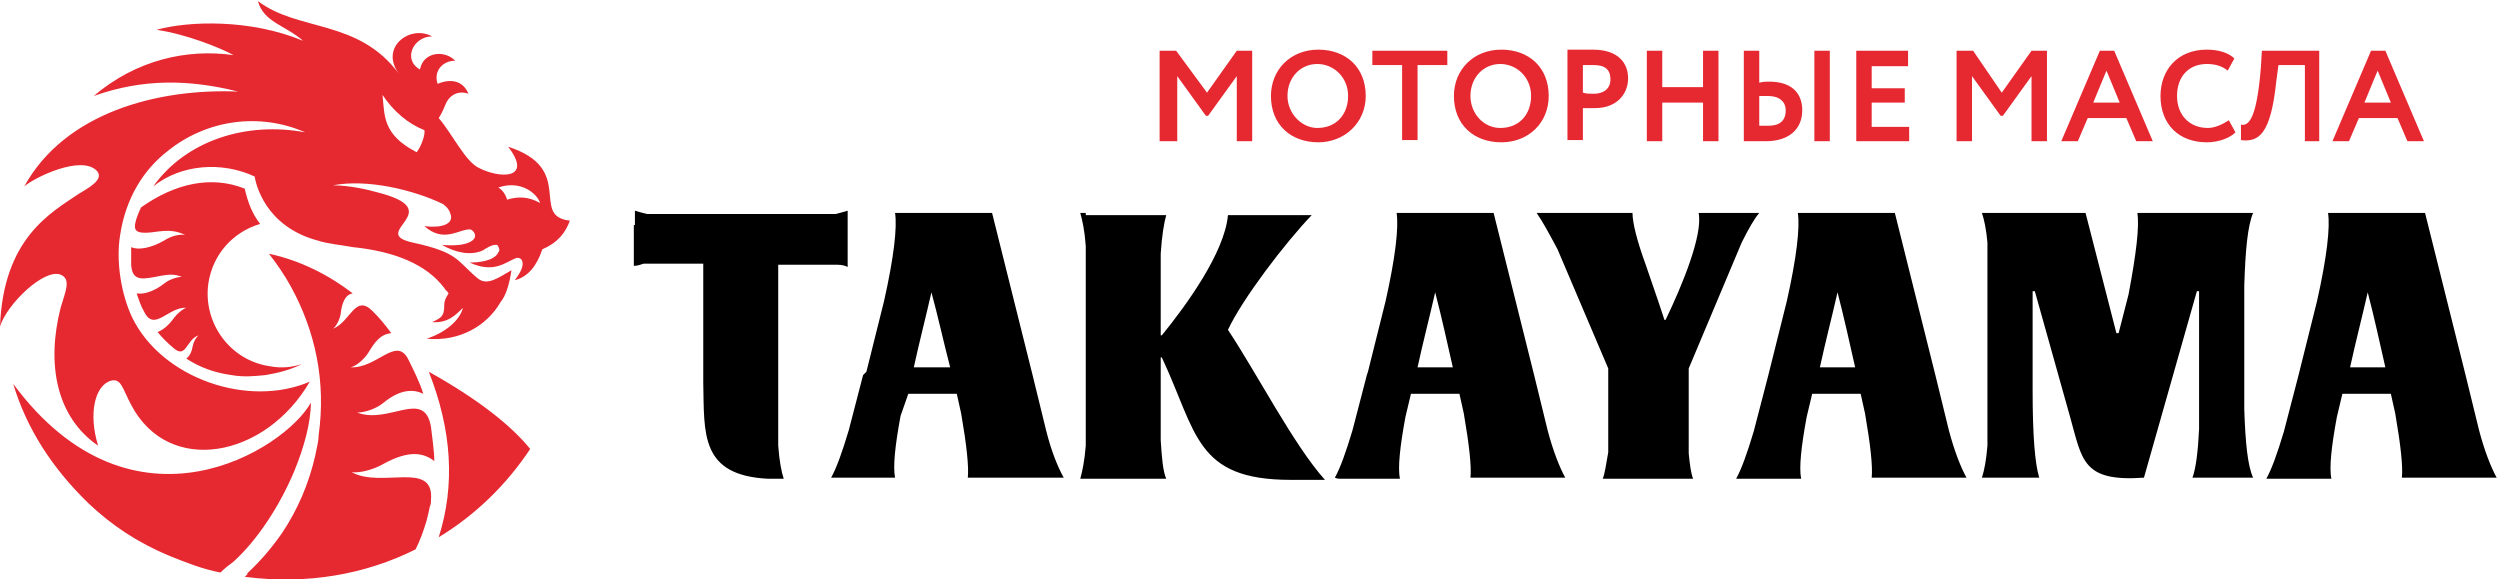 <svg width="259" height="60" viewBox="0 0 259 60" fill="none" xmlns="http://www.w3.org/2000/svg">
<g clip-path="url(#clip0_41_210)">
<path fill-rule="evenodd" clip-rule="evenodd" d="M188.54 38.057C189.111 35.429 189.796 32.8 190.367 30.286C191.052 32.914 191.623 35.543 192.194 38.057H188.54ZM243.469 38.057C244.04 35.429 244.725 32.8 245.296 30.286C245.981 32.914 246.552 35.543 247.123 38.057H243.469ZM235.475 49.6H235.932H240.614C240.957 49.6 241.299 49.6 241.528 49.6C241.299 48.457 241.528 46.286 242.099 43.2L242.67 40.8H247.694L248.151 42.857C248.722 46.171 248.951 48.343 248.836 49.486C249.179 49.486 249.522 49.486 249.75 49.486H257.63H258.086C258.315 49.486 258.543 49.486 258.657 49.486C258.086 48.457 257.401 46.743 256.83 44.571L255.46 38.971L255.346 38.514L251.235 22.057H242.213C241.87 22.057 241.528 22.057 241.185 22.057C241.414 23.543 241.071 26.629 240.043 31.2L238.216 38.514L238.102 38.971L236.617 44.686C235.932 46.971 235.361 48.571 234.79 49.6C235.133 49.6 235.361 49.6 235.475 49.6ZM205.898 22.057C205.67 22.057 205.441 22.057 205.327 22.057C205.556 22.743 205.784 23.771 205.898 25.143V46.171C205.784 47.657 205.556 48.8 205.327 49.486C205.556 49.486 205.784 49.486 205.898 49.486H206.812H210.352H210.466C210.694 49.486 211.037 49.486 211.265 49.486C210.809 48 210.58 45.029 210.58 40.457V40.571V30.171H210.809L214.463 43.2C215.719 47.657 215.719 49.943 222.114 49.486L227.596 30.171H227.824V44.457C227.71 46.857 227.481 48.571 227.139 49.486C227.367 49.486 227.596 49.486 227.824 49.486H228.052H231.593H232.278H232.506C232.849 49.486 233.077 49.486 233.42 49.486C232.849 48.229 232.62 45.829 232.506 42.4V29.6C232.62 25.943 232.849 23.429 233.42 22.057C233.077 22.057 232.849 22.057 232.506 22.057H232.392H222.685C222.228 22.057 221.886 22.057 221.429 22.057C221.657 23.429 221.315 26.286 220.515 30.514L219.488 34.514H219.259L216.062 22.057H206.127H205.898ZM180.546 49.6H181.003H185.685C186.028 49.6 186.37 49.6 186.599 49.6C186.37 48.457 186.599 46.286 187.17 43.2L187.741 40.8H192.765L193.222 42.857C193.793 46.171 194.022 48.343 193.907 49.486C194.25 49.486 194.593 49.486 194.821 49.486H202.701H203.157C203.386 49.486 203.614 49.486 203.728 49.486C203.157 48.457 202.472 46.743 201.901 44.571L200.531 38.971L200.417 38.514L196.306 22.057H187.284C186.941 22.057 186.599 22.057 186.256 22.057C186.485 23.543 186.142 26.629 185.114 31.2L183.287 38.514L183.173 38.971L181.688 44.686C181.003 46.971 180.432 48.571 179.861 49.6C180.204 49.6 180.318 49.6 180.546 49.6ZM146.858 38.057C147.429 35.429 148.114 32.8 148.685 30.286C149.37 32.914 149.941 35.543 150.512 38.057H146.858ZM98.438 38.057H94.67C95.241 35.429 95.926 32.8 96.497 30.286C97.182 32.8 97.753 35.429 98.438 38.057ZM94.099 40.8H99.124L99.58 42.857C100.151 46.171 100.38 48.343 100.265 49.486C100.608 49.486 100.951 49.486 101.179 49.486H109.059H109.63C109.858 49.486 110.086 49.486 110.201 49.486C109.63 48.457 108.944 46.857 108.373 44.571L107.003 38.971L106.889 38.514L102.778 22.057H93.756C93.414 22.057 93.071 22.057 92.728 22.057C92.957 23.543 92.614 26.629 91.586 31.2L89.759 38.514L89.417 38.857L87.932 44.571C87.247 46.857 86.676 48.457 86.105 49.486C86.333 49.486 86.562 49.486 86.676 49.486H87.133H91.815C92.157 49.486 92.5 49.486 92.728 49.486C92.5 48.343 92.728 46.171 93.299 43.086L94.099 40.8ZM65.778 23.314C65.778 22.857 65.778 22.286 65.778 21.829C66.12 21.943 66.577 22.057 67.034 22.171H86.562C87.019 22.057 87.475 21.943 87.818 21.829C87.818 22.286 87.818 22.857 87.818 23.314V26.171C87.818 26.629 87.818 27.2 87.818 27.657C87.59 27.543 87.247 27.429 86.79 27.429H80.624V46.171C80.738 47.771 80.966 48.914 81.194 49.6C80.966 49.6 80.852 49.6 80.624 49.6H80.509C80.167 49.6 79.938 49.6 79.596 49.6C72.515 49.257 72.972 44.914 72.858 39.657V34.286V31.2V27.314H67.376H66.691C66.349 27.429 66.006 27.543 65.664 27.543C65.664 27.086 65.664 26.514 65.664 26.057V23.314H65.778ZM112.485 22.057C112.256 22.057 112.142 22.057 111.914 22.057C112.142 22.857 112.37 23.886 112.485 25.486V46.171C112.37 47.657 112.142 48.8 111.914 49.6C112.142 49.6 112.256 49.6 112.485 49.6H112.827H119.907H120.25C120.478 49.6 120.707 49.6 120.821 49.6C120.478 48.8 120.364 47.429 120.25 45.6V37.029H120.364C124.019 44.8 123.79 49.714 133.725 49.714H136.58C136.809 49.714 137.037 49.714 137.265 49.714C134.068 46.171 130.185 38.629 127.216 34.171C128.701 30.971 133.154 25.143 135.895 22.286C135.438 22.286 134.981 22.286 134.525 22.286H128.13C127.787 22.286 127.559 22.286 127.216 22.286C126.873 26.171 122.877 31.657 120.364 34.743H120.25V26.286C120.364 24.457 120.593 23.086 120.821 22.286C120.593 22.286 120.364 22.286 120.25 22.286H119.907H112.827H112.485V22.057ZM138.978 49.6H139.435H144.117C144.46 49.6 144.802 49.6 145.031 49.6C144.802 48.457 145.031 46.286 145.602 43.2L146.173 40.8H151.198L151.654 42.857C152.225 46.171 152.454 48.343 152.34 49.486C152.682 49.486 153.025 49.486 153.253 49.486H161.133H161.59C161.818 49.486 162.046 49.486 162.16 49.486C161.59 48.457 160.904 46.743 160.333 44.571L158.963 38.971L158.849 38.514L154.738 22.057H145.716C145.373 22.057 145.031 22.057 144.688 22.057C144.917 23.543 144.574 26.629 143.546 31.2L141.719 38.514L141.605 38.857L140.12 44.571C139.435 46.857 138.864 48.457 138.293 49.486C138.522 49.6 138.75 49.6 138.978 49.6ZM166.614 49.6C166.386 49.6 166.272 49.6 166.043 49.6C166.272 49.029 166.386 48.114 166.614 46.857V38.171L161.361 25.829C160.448 24.114 159.762 22.857 159.191 22.057C159.42 22.057 159.648 22.057 159.762 22.057H168.213H168.556C168.784 22.057 168.898 22.057 169.127 22.057C169.127 23.086 169.583 24.914 170.497 27.429L171.753 31.086L172.438 33.143H172.552C174.265 29.6 176.435 24.343 175.978 22.057C176.207 22.057 176.435 22.057 176.664 22.057H176.892H181.346H181.688C181.917 22.057 182.031 22.057 182.259 22.057C181.688 22.743 181.117 23.771 180.432 25.143L174.951 38.171V46.971C175.065 48.114 175.179 49.029 175.407 49.6C175.293 49.6 175.065 49.6 174.951 49.6H174.722H174.608C174.38 49.6 174.265 49.6 174.037 49.6H166.614Z" fill="black"/>
<path fill-rule="evenodd" clip-rule="evenodd" d="M55.957 21.029C54.701 20.343 53.673 20.343 52.531 20.686C52.417 20.229 52.074 19.657 51.617 19.429C53.901 18.629 55.614 20 55.957 21.029ZM39.627 9.829C40.769 11.543 42.253 12.8 43.966 13.486C44.08 13.943 43.623 15.2 43.167 15.771C39.627 13.943 39.855 12 39.627 9.829ZM14.617 21.486C14.389 21.943 14.161 22.514 14.046 22.971C13.818 23.886 14.161 24.114 15.074 24.114C16.216 24.114 17.586 23.543 19.185 24.343C18.614 24.229 17.701 24.457 17.015 24.914C15.645 25.714 14.275 25.943 13.589 25.6C13.589 26.171 13.589 26.857 13.589 27.429C13.704 29.257 14.846 28.914 16.673 28.571C17.358 28.457 18.043 28.343 18.843 28.686C18.386 28.686 17.586 28.914 17.015 29.371C15.988 30.171 14.96 30.514 14.161 30.4C14.389 31.086 14.617 31.771 14.96 32.343C15.988 34.4 17.472 31.771 19.299 31.886C18.957 32 18.386 32.457 18.043 32.914C17.472 33.714 16.901 34.171 16.33 34.4C16.787 34.971 17.358 35.543 18.043 36.114C19.299 37.143 19.299 35.2 20.556 34.743C20.327 34.971 20.099 35.314 19.985 35.771C19.87 36.457 19.642 36.914 19.299 37.143C20.67 38.057 22.268 38.629 23.982 38.857C25.238 39.086 26.38 38.971 27.522 38.857C28.892 38.629 30.148 38.286 31.29 37.714C30.262 38.057 29.12 38.171 27.978 37.943C23.867 37.371 21.012 33.486 21.583 29.371C22.04 26.286 24.21 24 26.951 23.2C26.151 22.171 25.694 21.029 25.352 19.543C21.926 18.171 18.157 18.971 14.617 21.486ZM24.21 58.171C26.722 55.886 29.006 52.343 30.491 48.8C31.518 46.286 32.204 43.771 32.204 41.714C29.577 46.514 13.818 56.571 1.37 39.771C2.741 44.343 5.367 48.457 9.136 52.114C11.534 54.4 14.275 56.229 17.586 57.6C19.299 58.286 21.012 58.971 22.84 59.314C23.296 58.857 23.753 58.514 24.21 58.171ZM44.651 51.771C44.651 52 44.651 52.229 44.537 52.457C44.423 53.029 44.309 53.486 44.194 53.943C43.852 55.086 43.509 56 43.053 56.914C37.799 59.543 31.747 60.571 25.466 59.771H25.352C25.466 59.657 25.58 59.543 25.694 59.429H25.58C26.951 58.171 28.207 56.686 29.235 55.2C30.833 52.8 31.975 50.171 32.66 47.2C32.775 46.514 33.003 45.829 33.003 45.143C33.803 39.543 32.66 34.286 30.148 29.714C29.463 28.457 28.664 27.314 27.864 26.286C31.062 26.971 34.031 28.457 36.543 30.4C35.744 30.514 35.401 31.429 35.287 32.571C35.173 33.143 34.83 33.829 34.488 34.057C36.315 33.371 36.772 30.4 38.599 32.229C39.398 33.029 39.855 33.6 40.54 34.514C39.398 34.629 38.827 35.429 38.142 36.571C37.685 37.257 36.886 37.943 36.315 38.057C39.056 38.171 40.997 34.857 42.253 37.143C42.824 38.286 43.509 39.657 43.852 40.8C42.938 40.343 41.568 40.229 39.741 41.714C38.941 42.4 37.685 42.743 37 42.743C40.312 44 43.966 40.229 44.651 44.229C44.765 45.257 44.994 46.743 44.994 47.771C43.966 46.971 42.481 46.514 39.627 48.114C38.599 48.686 37.228 49.029 36.429 48.914C39.512 50.629 44.994 47.657 44.651 51.771ZM44.423 38.514C46.821 44.571 47.164 50.286 45.451 55.657C49.219 53.371 52.417 50.286 54.929 46.514C52.988 44.114 49.562 41.371 44.423 38.514ZM41.34 7.657C39.284 4.914 42.481 2.514 44.765 3.771C42.824 3.771 41.682 6.171 43.509 7.2C43.852 5.371 46.022 5.143 47.164 6.286C45.907 6.286 44.88 7.314 45.336 8.686C46.707 8.114 47.963 8.343 48.534 9.714C47.62 9.371 46.593 9.714 46.136 10.857C45.907 11.429 45.679 11.886 45.451 12.229C46.821 13.829 48.191 16.686 49.562 17.371C51.731 18.514 55.272 18.629 52.645 15.2C59.725 17.486 54.815 22.4 59.04 22.857C58.583 24.114 57.784 25.143 56.185 25.829C55.614 27.543 54.701 28.686 53.33 29.029C53.673 28.571 54.244 27.771 54.13 27.2C54.13 26.857 53.787 26.629 53.444 26.743C52.303 27.2 51.16 28.343 48.648 27.2C49.447 27.2 51.16 27.086 51.617 26.171C51.617 26.057 51.731 26.057 51.731 25.943C51.731 25.714 51.617 25.486 51.503 25.371H51.389H51.275C50.932 25.371 50.361 25.714 50.019 25.943C48.762 26.514 47.164 26.171 45.793 25.371C47.164 25.486 48.191 25.371 48.762 25.029C48.991 24.914 49.219 24.686 49.219 24.457C49.219 24.114 48.991 23.886 48.762 23.771C47.62 23.657 46.022 25.257 43.966 23.429C45.793 23.657 46.935 23.2 46.707 22.286C46.593 21.829 46.364 21.486 45.907 21.143C42.824 19.657 38.028 18.514 34.488 19.2C36.201 19.2 38.142 19.657 38.941 19.886C46.821 21.829 37.914 24.114 42.824 25.143C47.506 26.171 47.278 26.971 49.447 28.8C50.475 29.714 51.731 28.686 52.988 28C52.759 29.486 52.417 30.629 51.846 31.314C50.475 33.714 47.62 35.429 44.194 35.086C46.022 34.514 47.62 33.257 47.963 31.886C47.164 32.686 46.364 33.486 44.765 33.371C45.793 32.914 46.022 32.686 46.022 31.657C46.022 31.086 46.25 30.743 46.478 30.4C46.364 30.171 46.136 30.057 46.022 29.829C44.194 27.429 40.997 26.057 36.543 25.6C35.287 25.371 33.917 25.257 32.889 24.914C27.407 23.429 26.494 18.971 26.38 18.286C22.954 16.686 18.728 17.029 15.873 19.314C19.299 14.514 25.58 12.571 31.633 13.714C26.951 11.657 21.469 12.343 17.358 15.657C14.846 17.6 13.018 20.571 12.447 24.343C11.991 27.086 12.562 30.514 13.704 32.914C16.787 39.2 25.694 42.286 32.09 39.543C27.522 47.429 17.472 49.371 13.589 41.943C12.676 40.229 12.562 39.2 11.534 39.429C9.821 39.886 9.136 42.857 10.164 46.171C5.824 43.2 4.796 37.714 6.281 31.886C6.738 30.286 7.423 28.914 6.281 28.457C4.568 27.771 0.685 31.543 0 33.829C0.343 24.686 5.253 22.057 8.108 20.114C9.022 19.543 10.849 18.629 10.049 17.714C8.451 16 3.54 18.4 2.512 19.314C6.738 11.657 16.33 9.143 24.667 9.486C19.642 8.229 14.846 8.114 9.707 9.943C14.161 6.171 19.414 5.029 24.21 5.714C22.725 4.914 19.299 3.543 16.216 3.086C19.528 2.171 25.923 1.943 31.404 4.229C29.577 2.629 27.293 2.286 26.722 0.114C30.948 3.314 37.114 1.943 41.34 7.657Z" fill="#E62831"/>
<path d="M246.324 7.314L247.694 10.629H244.954L246.324 7.314ZM241.642 14.629H243.355L244.383 12.229H248.38L249.407 14.629H251.12L247.123 5.257H245.639L241.642 14.629ZM238.673 14.629H240.272V5.257H234.333L234.219 7.086C233.762 12.686 232.849 13.029 232.164 12.914V14.514C233.991 14.743 235.247 13.943 235.818 8.457L236.046 6.743H238.787V14.629H238.673ZM230.907 12.457C230.222 12.914 229.423 13.257 228.738 13.257C226.796 13.257 225.54 11.886 225.54 9.943C225.54 7.886 226.796 6.629 228.623 6.629C229.537 6.629 230.222 6.857 230.793 7.314L231.478 6.057C230.907 5.486 229.88 5.143 228.623 5.143C225.54 5.143 223.827 7.314 223.827 9.943C223.827 12.914 225.768 14.743 228.623 14.743C229.88 14.743 231.022 14.286 231.593 13.714L230.907 12.457ZM218.231 7.314L219.602 10.629H216.861L218.231 7.314ZM213.549 14.629H215.262L216.29 12.229H220.287L221.315 14.629H223.028L219.031 5.257H217.546L213.549 14.629ZM202.701 14.629H204.299V7.886L207.268 12H207.497L210.466 7.886V14.629H212.065V5.257H210.466L207.383 9.6L204.414 5.257H202.701V14.629ZM192.194 14.629H197.79V13.143H193.907V10.629H197.333V9.143H193.907V6.857H197.676V5.257H192.309V14.629H192.194ZM182.259 5.257H180.66V14.629C181.231 14.629 182.145 14.629 182.944 14.629C185.343 14.629 186.713 13.371 186.713 11.429C186.713 9.6 185.571 8.457 183.287 8.457C183.059 8.457 182.602 8.457 182.259 8.571V5.257ZM183.173 9.943C184.315 9.943 185 10.514 185 11.429C185 12.571 184.315 13.029 183.173 13.029C182.83 13.029 182.602 13.029 182.259 13.029V9.943C182.716 9.943 182.944 9.943 183.173 9.943ZM187.969 14.629H189.568V5.257H187.969V14.629ZM176.435 14.629H178.034V5.257H176.435V9.029H172.21V5.257H170.611V14.629H172.21V10.629H176.435V14.629ZM165.13 6.743C166.272 6.743 166.843 7.2 166.843 8.229C166.843 9.257 166.043 9.714 165.13 9.714C164.787 9.714 164.33 9.714 163.988 9.6V6.743C164.444 6.743 164.787 6.743 165.13 6.743ZM163.988 14.629V11.2C164.444 11.2 164.901 11.2 165.244 11.2C167.528 11.2 168.67 9.714 168.67 8.114C168.67 6.629 167.756 5.143 165.015 5.143C164.33 5.143 162.846 5.143 162.389 5.143V14.514H163.988V14.629ZM152.339 9.943C152.339 8 153.71 6.629 155.423 6.629C157.136 6.629 158.62 8 158.62 9.943C158.62 11.771 157.478 13.257 155.423 13.257C153.71 13.257 152.339 11.771 152.339 9.943ZM150.626 9.943C150.626 12.914 152.682 14.743 155.537 14.743C158.392 14.743 160.447 12.686 160.447 9.943C160.447 6.971 158.392 5.143 155.537 5.143C152.682 5.143 150.626 7.2 150.626 9.943ZM142.176 6.743H145.259V14.514H146.858V6.743H149.941V5.257H142.176V6.743ZM133.383 9.943C133.383 8 134.753 6.629 136.466 6.629C138.179 6.629 139.664 8 139.664 9.943C139.664 11.771 138.522 13.257 136.466 13.257C134.867 13.257 133.383 11.771 133.383 9.943ZM131.67 9.943C131.67 12.914 133.725 14.743 136.58 14.743C139.321 14.743 141.491 12.686 141.491 9.943C141.491 6.971 139.435 5.143 136.58 5.143C133.725 5.143 131.67 7.2 131.67 9.943ZM120.364 14.629H121.963V7.886L124.932 12H125.16L128.13 7.886V14.629H129.728V5.257H128.13L125.046 9.6L121.849 5.257H120.136V14.629H120.364Z" fill="#E62831"/>
</g>
<defs>
<clipPath id="clip0_41_210">
<rect width="259" height="60" fill="white"/>
</clipPath>
</defs>
</svg>
